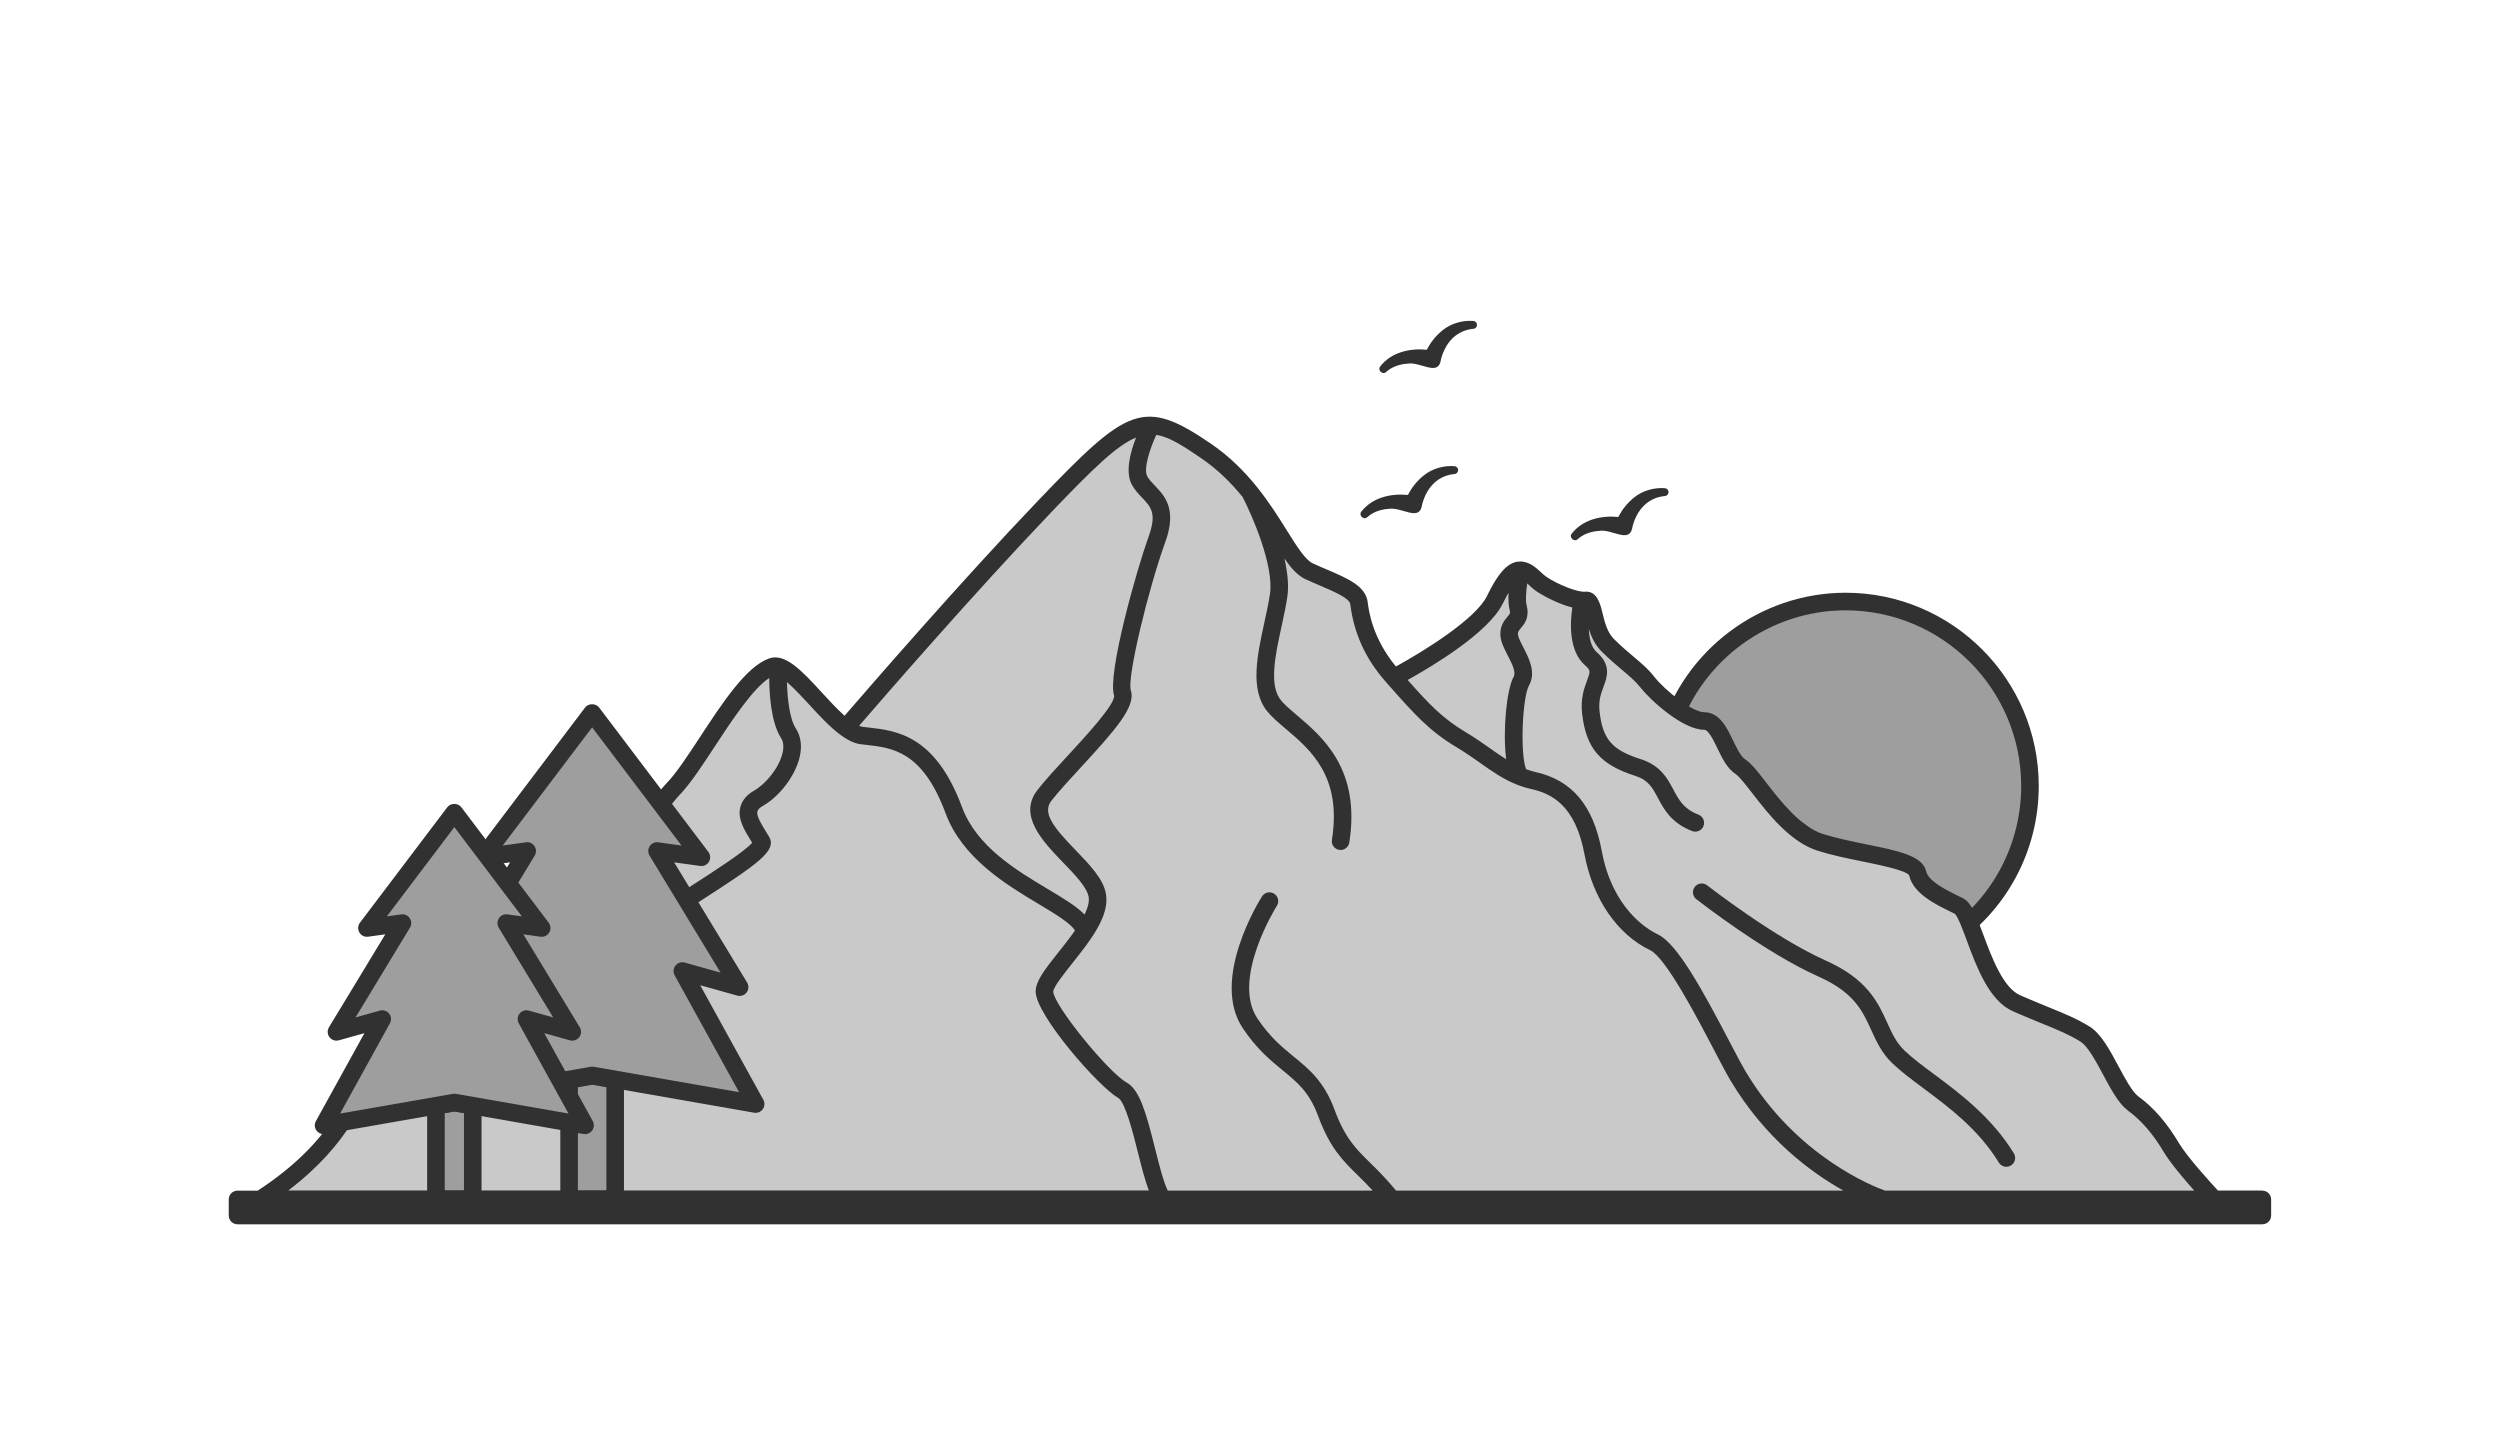 <svg viewBox="0 0 863.75 497.36" xmlns="http://www.w3.org/2000/svg" data-name="Layer 1" id="Layer_1">
  <defs>
    <style>
      .cls-1 {
        fill: #c9c9c9;
      }

      .cls-2 {
        fill: #9e9e9e;
      }

      .cls-3 {
        fill: #313131;
      }
    </style>
  </defs>
  <g>
    <path d="M637.65,207.83c-29.03,0-53.53,19.42-61.21,45.97l96.19,71.01c17.31-11.39,28.74-30.99,28.74-53.27,0-35.19-28.53-63.72-63.72-63.72Z" class="cls-2"></path>
    <path d="M672.62,327.85c-.63,0-1.27-.2-1.8-.59l-96.19-71.02c-1.02-.76-1.47-2.07-1.12-3.29,8.21-28.35,34.58-48.16,64.13-48.16,36.81,0,66.75,29.94,66.75,66.75,0,22.54-11.26,43.4-30.11,55.8-.51.34-1.09.5-1.67.5ZM579.98,252.64l92.71,68.45c16.09-11.39,25.63-29.76,25.63-49.54,0-33.46-27.22-60.68-60.68-60.68-26.16,0-49.58,17.07-57.67,41.76Z" class="cls-3"></path>
  </g>
  <path d="M88.38,415.82s13.38-10.28,31.61-29.48c18.23-19.2,118.74-120.04,118.74-120.04,0,0,17.32-36.59,31.29-35.68l22.24,20.43s63.22-72.66,77.83-85.71c14.61-13.06,23.66-21.85,34.13-16.68,10.47,5.17,28.7,21.33,36.59,34.65,7.89,13.32,12.41,14.48,15.77,16.42,3.36,1.94,12.15,4.4,13.45,10.86,1.29,6.46,5.95,21.59,12.41,22.49,0,0,23.53-10.86,31.29-21.46,7.76-10.6,8.02-15.64,13.19-14.35,5.17,1.29,15.33,9.36,20.85,10.17,0,0,4.52,12.02,7.73,15.47,3.22,3.45,18.99,19.74,22.48,21.29,3.49,1.55,13.06,3.62,15.9,8.66,2.84,5.04,19,25.6,19,25.6,0,0,7.5,11.76,24.82,14.48,17.32,2.71,21.59,5.69,26.63,12.8,5.04,7.11,11.89,2.07,15.64,13.45,3.75,11.38,8.79,26.11,19.65,28.96,10.86,2.84,23.14,7.89,29.73,22.11,6.59,14.22,18.62,19.39,23.14,27.67,4.52,8.27,12.28,17.32,12.28,17.32l-676.39.58Z" class="cls-1"></path>
  <path d="M693.2,403.13c-1.02,0-2.02-.51-2.59-1.45-7.07-11.53-17.15-19.04-26.04-25.66-4-2.98-7.78-5.8-10.75-8.64-3.69-3.53-5.52-7.56-7.29-11.45-3.04-6.7-5.92-13.03-18.22-18.51-18.37-8.19-41.27-26-42.23-26.75-1.32-1.03-1.56-2.94-.53-4.26,1.03-1.33,2.94-1.56,4.26-.53.23.18,23.28,18.11,40.97,25.99,14.4,6.42,18.06,14.45,21.28,21.54,1.67,3.68,3.12,6.86,5.96,9.57,2.7,2.58,6.33,5.29,10.18,8.15,8.87,6.61,19.9,14.83,27.59,27.35.88,1.43.43,3.3-1,4.18-.5.3-1.04.45-1.59.45Z" class="cls-3"></path>
  <g>
    <polygon points="196.63 373.1 196.63 414.35 212.54 414.35 212.54 373.1 204.57 371.67 196.63 373.1" class="cls-2"></polygon>
    <path d="M212.54,417.39h-15.91c-1.68,0-3.04-1.36-3.04-3.04v-41.25c0-1.47,1.05-2.73,2.5-2.99l7.95-1.42c.36-.07.72-.07,1.07,0l7.97,1.42c1.45.26,2.5,1.52,2.5,2.99v41.25c0,1.68-1.36,3.04-3.04,3.04ZM199.66,411.32h9.84v-35.67l-4.93-.88-4.91.88v35.67Z" class="cls-3"></path>
  </g>
  <g>
    <polygon points="150.61 382.04 150.61 414.35 163.34 414.35 163.34 382.04 156.97 380.92 150.61 382.04" class="cls-2"></polygon>
    <path d="M163.34,417.39h-12.72c-1.68,0-3.04-1.36-3.04-3.04v-32.31c0-1.47,1.06-2.74,2.51-2.99l6.35-1.12c.35-.07.7-.06,1.05,0l6.37,1.12c1.45.26,2.51,1.52,2.51,2.99v32.31c0,1.68-1.36,3.04-3.04,3.04ZM153.65,411.31h6.65v-26.72l-3.33-.58-3.31.58v26.73Z" class="cls-3"></path>
  </g>
  <g>
    <path d="M502.54,161.06c-3.59-.27-7.59.74-10.61,3.19-2.37,1.91-4.14,4.12-5.48,6.75-5.91-.58-12.32.88-16.11,5.77-1.04,1.29.85,3.06,2.07,1.91,1.84-1.72,4.71-2.72,7.27-2.85,4.38-.82,10.33,4.25,11.52-.78.18-1.15.7-2.7,1.3-3.96,1.85-4.05,5.39-6.9,10.03-7.31.66-.05,1.2-.57,1.25-1.25.06-.75-.5-1.4-1.25-1.46Z" class="cls-3"></path>
    <path d="M575.23,168.67c-3.59-.27-7.59.74-10.61,3.19-2.37,1.91-4.14,4.12-5.48,6.75-5.91-.58-12.32.88-16.11,5.77-1.04,1.29.85,3.06,2.07,1.91,1.84-1.73,4.71-2.72,7.27-2.85,4.38-.82,10.33,4.25,11.52-.78.18-1.15.7-2.7,1.3-3.96,1.85-4.05,5.39-6.9,10.03-7.31.66-.05,1.2-.57,1.25-1.25.06-.75-.5-1.4-1.25-1.46Z" class="cls-3"></path>
    <path d="M509.06,110.89c-3.59-.27-7.59.74-10.61,3.19-2.37,1.91-4.14,4.12-5.48,6.75-5.91-.58-12.32.88-16.11,5.77-1.04,1.29.85,3.06,2.07,1.91,1.84-1.73,4.71-2.72,7.27-2.85,4.38-.82,10.33,4.25,11.52-.78.18-1.15.7-2.7,1.3-3.96,1.85-4.05,5.39-6.9,10.03-7.31.66-.05,1.2-.57,1.25-1.25.06-.75-.5-1.4-1.25-1.46Z" class="cls-3"></path>
  </g>
  <path d="M781.66,411.33h-15.37c-2.59-2.8-10.57-11.57-13.39-16.27-4.36-7.27-8.71-12.29-14.09-16.25-2.13-1.57-4.52-6.03-6.83-10.35-2.98-5.56-6.06-11.32-10.03-13.78-4.38-2.71-8.49-4.39-14.17-6.7-2.78-1.14-5.98-2.44-9.81-4.11-5.92-2.58-9.88-13.24-12.77-21.03-2.7-7.27-4.23-11.12-7.02-12.51l-1.47-.72c-3.9-1.91-10.44-5.1-11.2-8.52-1.2-5.4-9.48-7.09-20.94-9.43-5.05-1.03-10.27-2.1-14.71-3.51-7.79-2.48-14.62-11.3-19.61-17.74-2.9-3.75-5.19-6.71-7.33-8.09-1.47-.96-2.88-3.87-4.13-6.45-2.22-4.6-4.74-9.8-10.01-9.8-4.1,0-13.64-7.64-17.23-12.26-2.03-2.62-4.45-4.66-7.25-7.02-2.03-1.71-4.27-3.6-6.68-6.01-2.34-2.34-3.19-5.83-3.94-8.92-.8-3.29-1.92-7.86-6.19-7.43-2.45.17-8.94-2.29-13.23-5.15-.68-.45-1.31-1.07-1.96-1.67-1.53-1.43-3.53-3.2-6.1-3.54,0,0-.01,0-.02-.01-.46-.11-.91-.1-1.34,0-.23.02-.43-.05-.66,0-3.62.68-6.73,4.21-10.4,11.81-3.9,8.08-22.38,19.42-31.49,24.4-8.13-9.87-9.36-19.14-9.76-22.27-.69-5.5-6.84-8.13-13.96-11.17-1.63-.7-3.33-1.42-5.03-2.21-2.59-1.2-5.54-5.93-8.96-11.4-5.54-8.87-13.13-21.02-26.3-30-23.3-15.85-28.62-12.67-59.62,19.75-26.28,27.47-58.7,64.87-66.86,74.32-2.62-2.34-5.4-5.35-7.86-8.04-6.79-7.41-12.69-13.82-18.32-11.73-7.87,2.89-15.94,15.19-23.74,27.08-4.18,6.38-8.14,12.4-11.32,15.72-3.36,3.5-6.13,7.76-8.8,11.88-4.46,6.87-8.68,13.36-14.1,13.56-7.08.26-14.68,9.75-22.74,19.8-5.69,7.1-12.14,15.15-16.02,16.19-10.49,2.82-21.29,9.88-36.42,21.12-3.6,2.68-5.3,7.34-7.46,13.24-4.17,11.41-10.48,28.61-35.97,45.25h-6.98c-1.68,0-3.04,1.36-3.04,3.04v5.55c0,1.68,1.36,3.04,3.04,3.04h699.57c1.68,0,3.04-1.36,3.04-3.04v-5.55c0-1.68-1.36-3.04-3.04-3.04ZM525.46,217.02c1.14-1.34,3.05-3.6,2.04-7.63-.51-2.03-.24-5.19.16-7.82.17.16.35.32.5.46.9.84,1.8,1.67,2.74,2.29,3,2,7.98,4.47,12.34,5.58-.77,5.13-1.34,14.95,4.39,19.96,2,1.75,1.85,2.15.7,5.25-.98,2.63-2.32,6.23-1.71,11.45,1.38,11.98,6.18,17.61,18.35,21.49,4.54,1.45,5.92,4.04,7.83,7.63,2.05,3.85,4.59,8.65,11.83,11.45.36.14.73.2,1.1.2,1.22,0,2.37-.74,2.83-1.94.61-1.57-.17-3.33-1.74-3.93-5.13-1.98-6.76-5.06-8.66-8.63-2.08-3.92-4.45-8.37-11.35-10.57-9.88-3.15-13.06-6.83-14.16-16.39-.43-3.77.49-6.25,1.38-8.64,1.23-3.31,2.76-7.43-2.39-11.94-1.89-1.65-2.57-4.78-2.71-7.98.86,2.65,2.1,5.45,4.41,7.76,2.55,2.55,4.92,4.55,7.06,6.36,2.54,2.14,4.73,3.99,6.38,6.1,3.23,4.16,14.53,14.61,22.03,14.61,1.47,0,3.24,3.68,4.54,6.37,1.67,3.45,3.39,7.03,6.3,8.91,1.26.82,3.58,3.81,5.82,6.71,5.48,7.07,12.98,16.76,22.57,19.81,4.75,1.51,10.13,2.61,15.34,3.67,6.04,1.24,15.18,3.1,16.23,4.8,1.39,6.27,8.95,9.97,14.46,12.66l1.31.63c1.02.83,2.83,5.7,4.15,9.26,3.45,9.3,7.74,20.87,16.04,24.49,3.89,1.7,7.13,3.02,9.95,4.17,5.61,2.29,9.32,3.8,13.26,6.24,2.58,1.6,5.39,6.85,7.87,11.48,2.75,5.14,5.35,9.99,8.58,12.38,4.7,3.47,8.55,7.93,12.48,14.49,2.18,3.63,6.83,9.12,10.4,13.15h-106.83c-3.63-1.29-30.7-11.71-48.26-41.32-1.33-2.24-3.22-5.85-5.44-10.1-9.64-18.43-18.15-33.94-24.82-37.12-3.6-1.71-15.64-8.85-19.34-28.75-2.95-15.88-10.31-24.59-23.16-27.4-1.06-.23-2.03-.58-3.01-.93-2.12-5.53-1.23-24.84.99-28.83,2.55-4.57.08-9.34-1.9-13.18-.85-1.65-1.82-3.51-1.89-4.57-.06-.83.18-1.15,1-2.12ZM519.25,208.47c.73-1.5,1.37-2.68,1.96-3.7-.12,2.1-.07,4.27.39,6.08.25,1.02.14,1.15-.78,2.24-1.06,1.25-2.65,3.13-2.43,6.45.16,2.32,1.32,4.57,2.55,6.95,1.45,2.8,2.95,5.71,1.99,7.42-2.4,4.29-3.79,18.71-2.55,28.4-1.77-1.11-3.53-2.31-5.38-3.62-2.62-1.86-5.33-3.77-8.54-5.68-8.06-4.79-12.71-9.73-20.12-18.08,8.26-4.58,28.01-16.32,32.9-26.47ZM399.5,150.25c4.37.67,8.88,3.54,15.37,7.96,5.91,4.02,10.57,8.72,14.45,13.5,3.25,6.26,10.93,23.79,9.44,33.6-.47,3.1-1.19,6.4-1.92,9.74-2.49,11.43-5.06,23.25.98,30.7,1.64,2.03,3.84,3.89,6.39,6.05,8.66,7.33,19.43,16.45,15.97,38.36-.26,1.66.87,3.21,2.52,3.47.16.03.32.04.48.04,1.47,0,2.76-1.07,3-2.56,4-25.29-9.27-36.52-18.04-43.95-2.31-1.96-4.31-3.65-5.59-5.23-4.2-5.19-1.94-15.56.24-25.58.75-3.47,1.5-6.9,1.98-10.12.6-3.93.06-8.58-1-13.23,2.32,3.29,4.58,5.87,7.23,7.1,1.76.81,3.51,1.56,5.19,2.28,4.72,2.01,10.06,4.3,10.32,6.34,1.28,10.18,5.31,18.99,12.34,26.92l1.19,1.35c8.62,9.74,13.82,15.61,23.33,21.26,3.02,1.8,5.65,3.66,8.13,5.41,3.92,2.78,7.7,5.42,12.19,7.26.02,0,.03.01.04.02,1.64.67,3.36,1.24,5.23,1.65,6.93,1.52,15.3,5.46,18.48,22.57,2.85,15.33,11.34,27.71,22.7,33.13,5.38,2.56,16.22,23.3,22.05,34.45,2.28,4.37,4.23,8.09,5.59,10.38,12.07,20.35,28.04,32.04,39.11,38.22h-154.57c-3.37-4.1-6.3-7.01-8.89-9.55-5.06-4.97-8.71-8.56-12.36-18.41-3.6-9.73-8.68-13.89-14.07-18.3-4.08-3.34-8.3-6.8-12.6-13.26-9.06-13.63,6.59-38.61,6.75-38.86.9-1.42.48-3.29-.93-4.19-1.41-.9-3.29-.48-4.19.93-.74,1.16-17.93,28.57-6.68,45.49,4.8,7.22,9.59,11.14,13.81,14.6,5.13,4.21,9.19,7.53,12.22,15.71,4.12,11.12,8.39,15.32,13.8,20.63,1.57,1.54,3.27,3.23,5.1,5.22h-70.82c-1.49-3-2.99-8.98-4.34-14.36-3.15-12.61-5.38-20.44-9.8-22.93-6.6-3.71-25.36-26.93-25.42-31.46.01-1.55,3.98-6.53,6.6-9.82,6.1-7.67,13.02-16.36,11.59-24.04-.95-5.14-5.57-9.92-10.45-14.99-7.26-7.53-11.77-12.78-8.39-17.09,2.64-3.36,6.38-7.41,10.32-11.69,11.82-12.8,18.97-20.93,17.13-26.45-1.42-4.26,6.14-35.38,11.87-51.14,4.17-11.46-.11-15.96-3.55-19.57-1.02-1.07-1.98-2.08-2.62-3.2-1.41-2.47.8-9.41,3.09-14.35ZM363.06,177.13c14.72-15.39,22.85-23.28,29.45-25.96-1.97,5.03-3.88,12.06-1.37,16.45,1.01,1.76,2.33,3.15,3.5,4.37,2.97,3.12,5.12,5.38,2.24,13.31-3.94,10.82-14.43,47.62-11.95,55.06.3,3.04-9.78,13.96-15.81,20.49-4.04,4.37-7.85,8.5-10.64,12.05-6.91,8.79,1.8,17.81,8.79,25.06,4.05,4.19,8.23,8.53,8.85,11.87.32,1.73-.3,3.87-1.4,6.15-2.8-2.89-7.29-5.57-12.72-8.82-10.95-6.54-24.57-14.69-29.62-28.29-9.26-24.95-22.71-26.45-32.53-27.54l-1.68-.19c-.42-.05-.88-.2-1.34-.39,8.68-10.06,40.43-46.63,66.24-73.61ZM130.74,368.16c1.81-4.95,3.23-8.86,5.38-10.45,14.17-10.53,24.86-17.57,34.37-20.13,5.79-1.56,12-9.3,19.18-18.26,6.2-7.74,13.92-17.37,18.22-17.53,8.57-.32,13.86-8.45,18.97-16.32,2.52-3.88,5.13-7.9,8.09-10.99,3.57-3.72,7.67-9.97,12.01-16.59,5.9-8.99,13.08-19.89,18.81-23.65.03,5.6.61,15.38,4.09,20.76.85,1.31,1.01,3.09.48,5.27-1.28,5.29-5.96,10.69-9.74,12.85-2.6,1.49-4.22,3.41-4.81,5.72-1.03,4.03,1.37,7.92,3.49,11.35.2.32.4.65.59.97-2.44,2.95-13.44,10.03-21.62,15.29-14.81,9.54-30.13,19.4-34.47,26.64-.86,1.44-.4,3.31,1.04,4.17.49.29,1.03.43,1.56.43,1.03,0,2.04-.53,2.61-1.47,3.61-6.02,19.66-16.35,32.55-24.65,20.57-13.25,26.95-17.66,24.19-22.45-.4-.7-.84-1.4-1.28-2.12-1.48-2.4-3.16-5.12-2.77-6.66.17-.65.82-1.3,1.94-1.94,5.77-3.3,11.08-10.32,12.63-16.69.93-3.82.49-7.28-1.28-10.01-2.25-3.48-2.94-10.68-3.08-16.06,2.6,2.29,5.68,5.6,7.57,7.66,3.51,3.83,7.1,7.72,10.67,10.41.02.02.03.05.05.07.03.03.08.04.12.06,2.39,1.77,4.78,3.02,7.14,3.3l1.74.2c9.16,1.02,19.55,2.18,27.51,23.62,5.79,15.6,21.05,24.73,32.19,31.39,5.45,3.26,11.04,6.61,12.52,9.16-1.81,2.6-3.86,5.18-5.66,7.44-4.6,5.78-7.92,9.95-7.92,13.61,0,8.13,21.86,33.02,28.51,36.76,2.45,1.38,5.22,12.47,6.88,19.1,1.25,4.98,2.4,9.41,3.7,12.89H99.6c21.2-16.1,27.12-32.16,31.14-43.17Z" class="cls-3"></path>
  <g>
    <polygon points="148.07 381.44 196.63 372.95 204.57 371.56 212.54 372.95 261.08 381.44 235.74 335.5 255.53 341.04 227.01 294.03 242.32 296.16 204.57 246.26 166.82 296.16 182.13 294.03 153.63 341.04 173.42 335.5 148.07 381.44" class="cls-2"></polygon>
    <path d="M261.08,384.48c-.17,0-.35-.01-.52-.04l-55.98-9.79-55.98,9.79c-1.15.19-2.31-.28-3-1.23-.68-.95-.75-2.21-.18-3.23l21.85-39.59-12.81,3.59c-1.2.35-2.49-.09-3.24-1.09-.75-.99-.82-2.35-.18-3.41l25.19-41.54-8.99,1.25c-1.22.18-2.42-.41-3.04-1.47-.62-1.06-.55-2.39.2-3.37l37.75-49.9c1.15-1.52,3.7-1.52,4.85,0l37.75,49.9c.74.98.82,2.31.2,3.37-.62,1.06-1.82,1.65-3.04,1.47l-8.98-1.25,25.21,41.54c.65,1.07.58,2.42-.18,3.41-.75.99-2.04,1.44-3.24,1.09l-12.81-3.59,21.83,39.6c.56,1.02.49,2.28-.19,3.23-.58.81-1.5,1.27-2.47,1.27ZM204.57,368.52c.18,0,.35.01.53.04l50.26,8.79-22.27-40.39c-.59-1.07-.48-2.39.28-3.35.76-.96,2.02-1.38,3.2-1.04l12.39,3.47-24.54-40.43c-.61-1-.59-2.26.06-3.25.64-.98,1.79-1.53,2.96-1.34l8.04,1.12-30.9-40.84-30.9,40.84,8.05-1.12c1.16-.19,2.31.36,2.95,1.34.65.98.67,2.24.06,3.25l-24.52,40.43,12.39-3.47c1.17-.34,2.44.08,3.2,1.04.76.96.87,2.28.28,3.36l-22.29,40.39,50.26-8.79c.18-.03.35-.04.53-.04Z" class="cls-3"></path>
  </g>
  <g>
    <polygon points="111.79 388.81 150.61 382.02 156.97 380.91 163.34 382.02 202.14 388.81 181.89 352.07 197.71 356.51 174.91 318.92 187.15 320.63 156.97 280.73 126.78 320.63 139.03 318.92 116.24 356.51 132.06 352.07 111.79 388.81" class="cls-2"></polygon>
    <path d="M202.14,391.84c-.17,0-.35-.01-.52-.04l-44.65-7.81-44.65,7.81c-1.15.21-2.31-.28-3-1.23-.68-.95-.75-2.21-.18-3.23l16.77-30.38-8.84,2.47c-1.19.34-2.48-.09-3.24-1.09-.75-.99-.82-2.35-.18-3.41l19.47-32.12-5.92.82c-1.22.19-2.42-.42-3.04-1.47-.62-1.06-.55-2.39.2-3.37l30.18-39.89c1.15-1.52,3.7-1.52,4.85,0l30.18,39.89c.74.98.82,2.31.2,3.37-.62,1.06-1.81,1.66-3.04,1.47l-5.91-.82,19.49,32.12c.65,1.07.58,2.42-.18,3.41-.75.99-2.05,1.43-3.24,1.09l-8.84-2.47,16.75,30.38c.56,1.02.49,2.28-.19,3.23-.58.81-1.5,1.27-2.47,1.27ZM132.06,349.04c.91,0,1.8.41,2.38,1.15.76.96.87,2.28.28,3.36l-17.21,31.18,38.93-6.81c.35-.06.7-.06,1.05,0l38.93,6.81-17.19-31.18c-.59-1.07-.48-2.39.28-3.35.76-.96,2.03-1.37,3.2-1.04l8.42,2.36-18.82-31.01c-.61-1-.59-2.26.06-3.25.64-.98,1.81-1.52,2.96-1.34l4.98.69-23.33-30.84-23.33,30.84,4.98-.69c1.14-.18,2.31.36,2.95,1.34.65.98.67,2.24.06,3.25l-18.8,31.01,8.42-2.36c.27-.08.55-.11.82-.11Z" class="cls-3"></path>
  </g>
</svg>